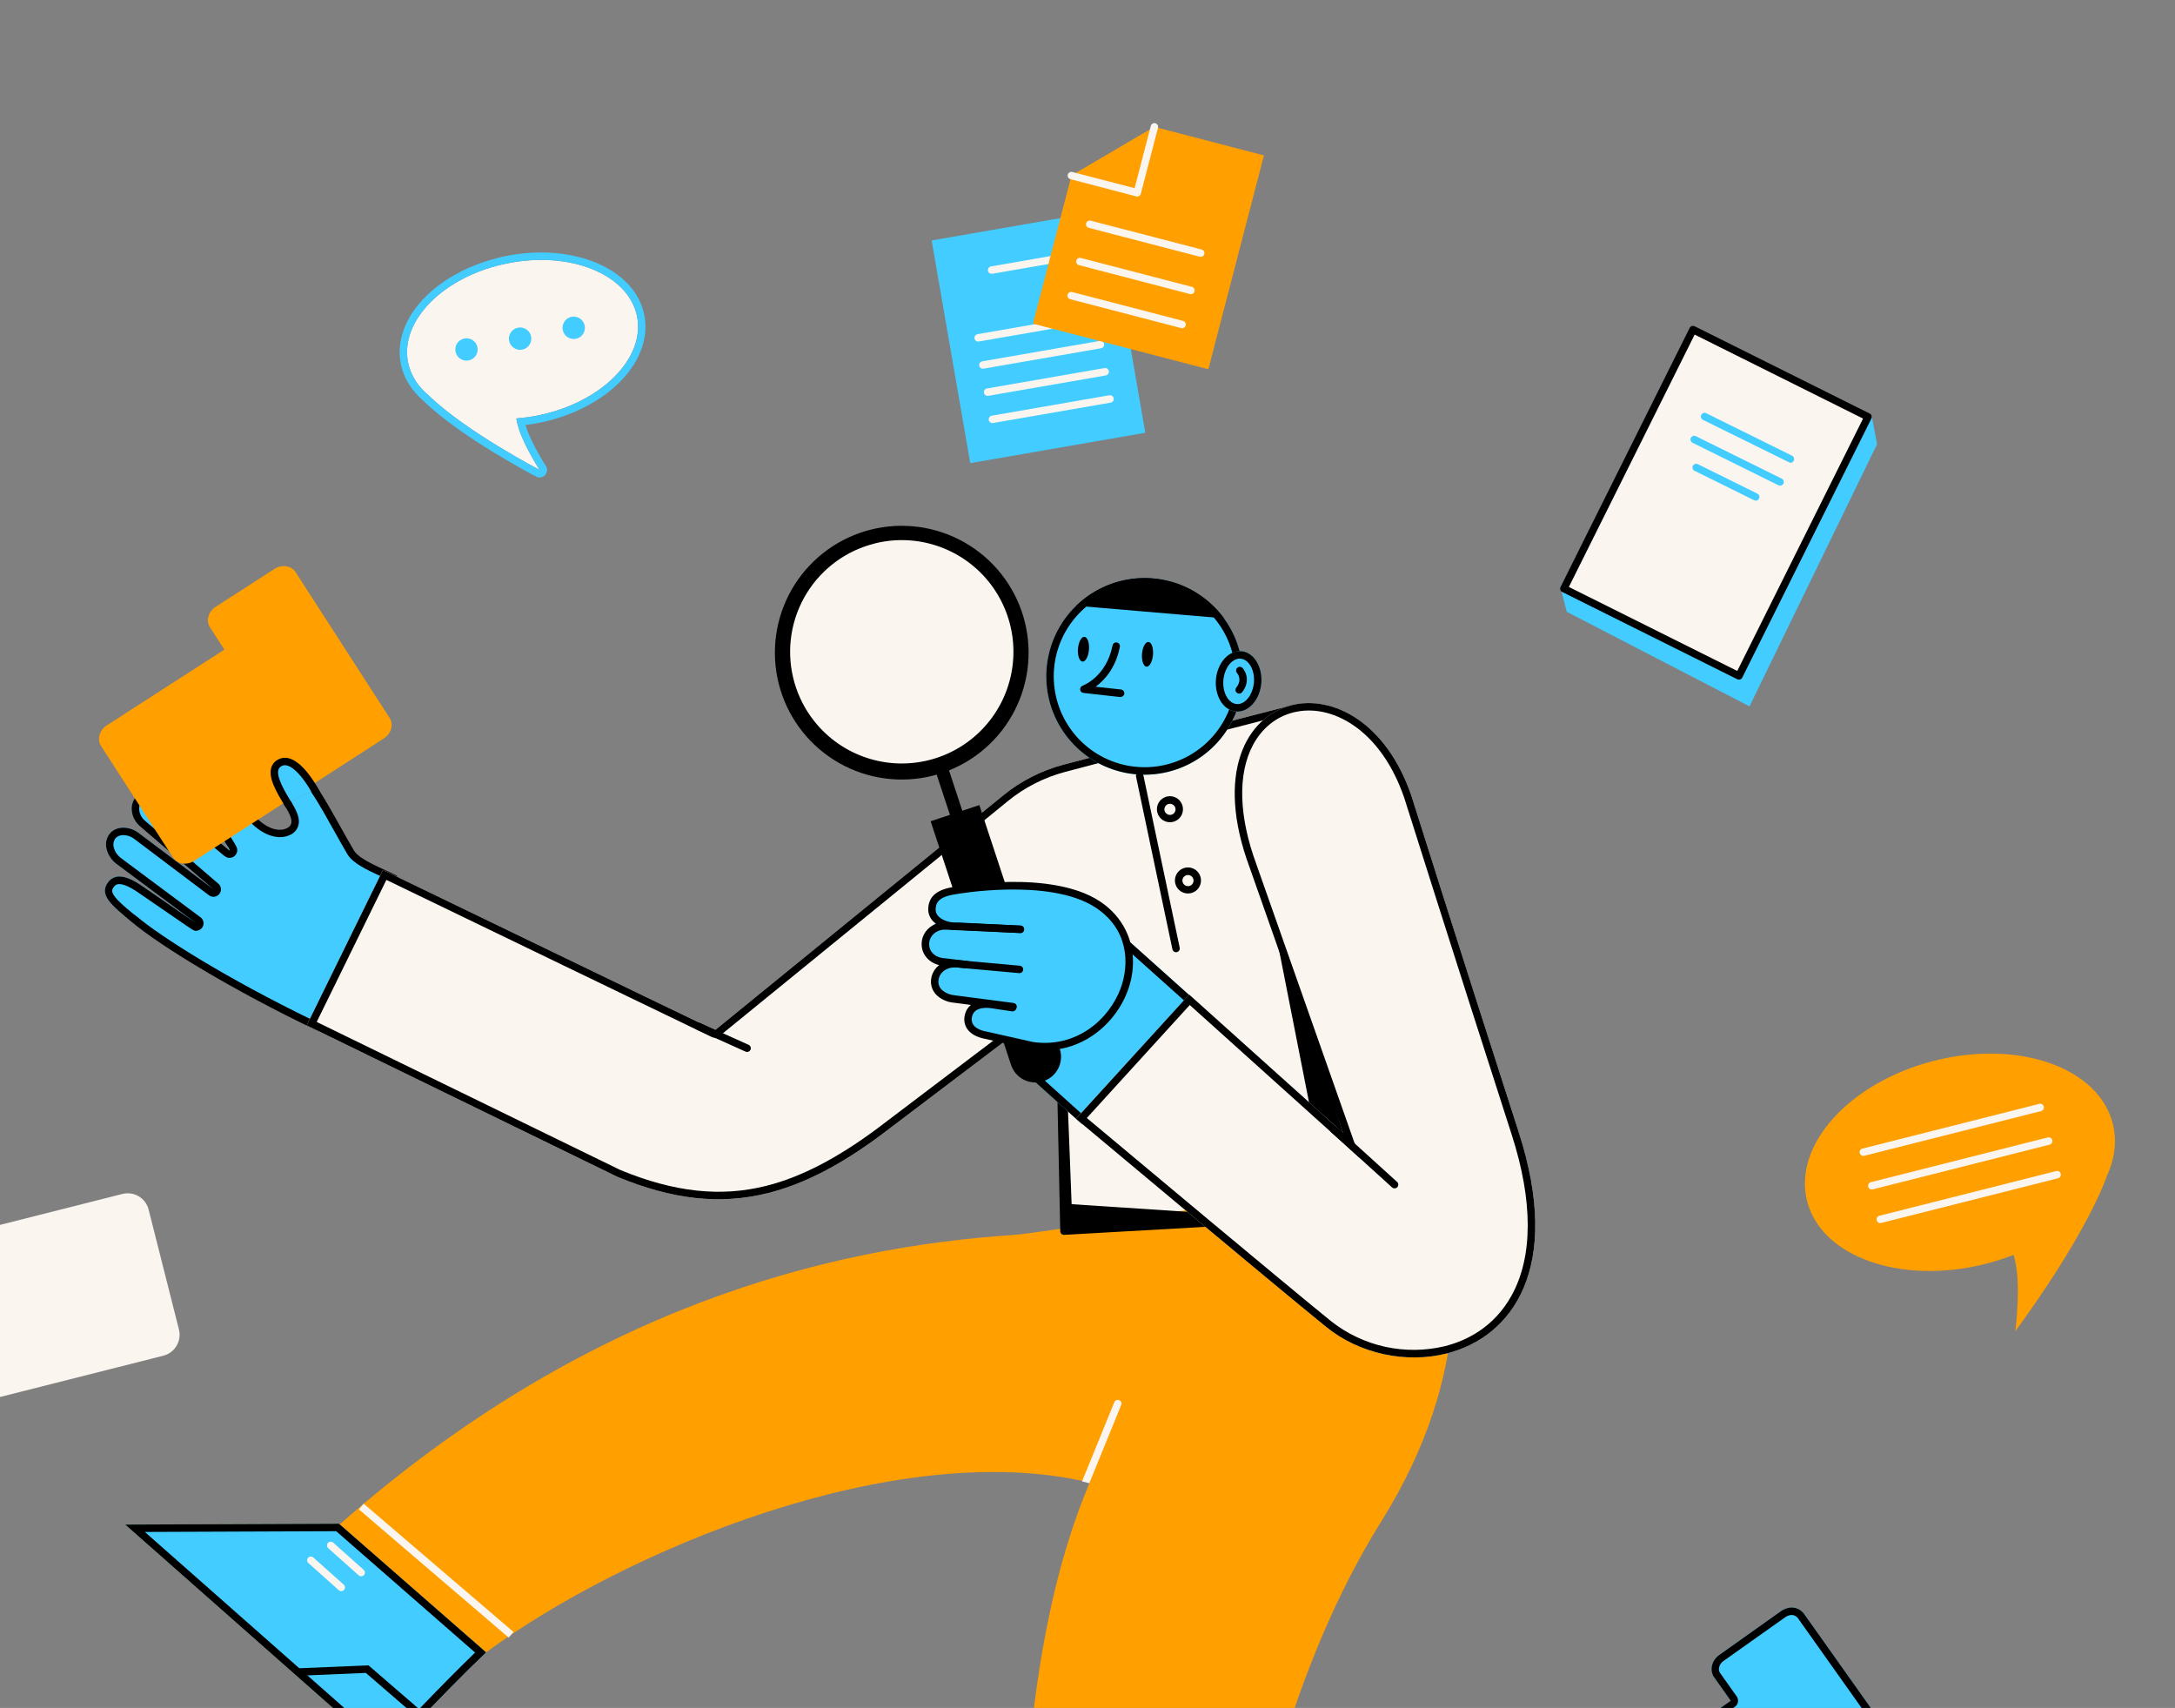 <svg width="270" height="212" viewBox="0 0 270 212" fill="none" xmlns="http://www.w3.org/2000/svg">
<rect x="0" y="0" width="270" height="212" fill="#808080" stroke="none"/>
<g clip-path="url(#clip0_9574_23510)">
<g clip-path="url(#clip1_9574_23510)">
<path d="M13.409 109.5C14.291 108.35 15.749 108.603 17.956 110.19L24.343 114.59L20.359 111.622L14.36 107.155C13.991 106.853 13.688 106.477 13.471 106.052C13.376 105.861 13.301 105.66 13.248 105.453C13.147 105.118 13.128 104.763 13.192 104.419C13.257 104.074 13.403 103.751 13.618 103.474C13.771 103.289 13.957 103.134 14.167 103.016C14.451 102.858 14.767 102.764 15.091 102.74C15.825 102.692 16.552 102.902 17.148 103.333C17.228 103.389 17.306 103.45 17.383 103.511L26.507 110.375L22.706 107.118L17.359 102.531C17.043 102.258 16.79 101.92 16.616 101.541C16.442 101.161 16.352 100.748 16.353 100.331C16.358 99.975 16.449 99.625 16.617 99.311C16.691 99.174 16.781 99.046 16.885 98.931C17.756 97.955 19.38 97.988 20.513 99L27.281 104.56C28.589 105.614 28.846 106.309 27.815 104.334C26.249 101.325 25.345 99.814 26.566 96.452C28.122 92.172 34.891 94.399 32.082 96.044C27.287 98.851 32.697 105.075 35.922 102.966C36.969 102.282 36.296 101.117 35.436 99.788C36.585 99.112 37.896 98.642 39.091 98.006C40.949 100.811 42.841 104.355 44.015 105.867C44.163 106.056 44.209 106.314 44.417 106.437C45.939 107.339 47.567 107.972 49.068 108.81C45.502 114.954 42.35 121.516 39.204 127.831C28.666 122.438 19.951 117.447 16.314 114.392C13.977 112.442 12.18 111.095 13.409 109.5Z" fill="#43CCFF"/>
<path d="M29.703 94.311C29.332 94.409 28.975 94.556 28.643 94.748C28.196 94.987 27.805 95.318 27.495 95.72C27.186 96.121 26.966 96.584 26.849 97.078C26.32 99.216 27.405 101.973 28.594 103.838C29.428 105.148 29.579 105.384 29.379 105.887C29.324 106.025 29.238 106.148 29.126 106.245C29.015 106.343 28.881 106.413 28.738 106.45C28.231 106.578 27.936 106.326 27.399 105.868C27.207 105.705 26.972 105.5 26.692 105.277L19.923 99.715L19.893 99.69C19.668 99.474 19.394 99.316 19.095 99.229C18.796 99.142 18.48 99.129 18.175 99.19C17.942 99.245 17.732 99.37 17.572 99.547C17.514 99.611 17.465 99.682 17.425 99.758C17.327 99.94 17.275 100.143 17.274 100.349C17.276 100.633 17.339 100.913 17.458 101.171C17.578 101.429 17.751 101.658 17.966 101.843L23.306 106.422L27.098 109.681C27.282 109.837 27.399 110.059 27.422 110.299C27.445 110.539 27.373 110.779 27.222 110.968C27.07 111.156 26.851 111.277 26.612 111.306C26.372 111.334 26.13 111.268 25.939 111.121L16.828 104.251C16.817 104.244 16.806 104.236 16.796 104.226C16.738 104.179 16.677 104.135 16.617 104.093C16.199 103.787 15.69 103.635 15.173 103.662C15.088 103.669 15.003 103.683 14.919 103.704C14.813 103.731 14.71 103.771 14.614 103.825C14.502 103.886 14.403 103.967 14.322 104.065C14.203 104.231 14.125 104.422 14.093 104.623C14.061 104.825 14.077 105.03 14.138 105.225C14.173 105.362 14.222 105.495 14.284 105.622C14.287 105.629 14.289 105.638 14.29 105.646C14.448 105.95 14.664 106.219 14.927 106.439L20.899 110.886L24.894 113.859C25.034 113.963 25.142 114.105 25.205 114.268C25.268 114.431 25.284 114.609 25.25 114.78C25.216 114.952 25.134 115.11 25.013 115.237C24.893 115.364 24.739 115.454 24.569 115.497C24.164 115.599 24.164 115.599 22.82 114.676L20.621 113.163L17.422 110.965L17.406 110.955C15.69 109.72 14.901 109.681 14.583 109.762C14.399 109.813 14.239 109.928 14.133 110.088C13.881 110.416 13.824 110.664 14.173 111.186C14.606 111.815 15.47 112.547 16.492 113.392L16.896 113.691C20.048 116.342 28.189 121.471 38.772 126.607C41.131 121.89 44.481 115.319 48.032 109.118L47.331 108.795C45.599 107.996 43.81 107.171 43.128 106.031C42.626 105.185 42.094 104.228 41.528 103.216C40.633 101.609 39.706 99.949 38.775 98.502C36.463 94.911 35.517 94.938 35.351 94.98C35.283 95 35.22 95.034 35.166 95.079C34.162 95.874 34.557 96.918 35.896 99.106C36.676 100.379 37.347 101.48 37.018 102.526C36.932 102.786 36.788 103.024 36.599 103.222C36.409 103.42 36.177 103.573 35.921 103.671C35.779 103.733 35.632 103.783 35.483 103.822C33.196 104.4 30.39 102.052 29.699 99.724C29.183 97.986 29.914 96.548 31.609 95.969C32.133 95.789 32.355 95.543 32.256 95.21C32.062 94.603 31.083 93.962 29.703 94.311ZM29.477 93.415C32.675 92.606 34.635 95.907 31.898 96.854C28.216 98.112 32.424 103.649 35.253 102.934C35.356 102.908 35.456 102.873 35.553 102.829C38.229 101.676 31.282 96.982 34.603 94.359C34.758 94.232 34.939 94.14 35.133 94.089C36.428 93.762 37.994 95.573 39.56 98.008C41.103 100.404 42.648 103.404 43.932 105.56C44.678 106.816 47.829 107.911 49.328 108.738C45.765 114.894 42.345 121.529 39.199 127.841C28.893 122.897 19.954 117.469 16.309 114.404C13.987 112.45 12.191 111.103 13.42 109.508C13.651 109.184 13.989 108.951 14.373 108.85C15.245 108.629 16.421 109.087 17.967 110.198L24.345 114.591L20.36 111.623L14.362 107.156C13.993 106.854 13.69 106.478 13.473 106.053C13.378 105.862 13.303 105.661 13.25 105.454C13.149 105.119 13.13 104.764 13.194 104.42C13.258 104.075 13.404 103.752 13.62 103.475C13.773 103.29 13.959 103.135 14.169 103.017C14.334 102.925 14.51 102.854 14.693 102.809C14.821 102.775 14.952 102.754 15.084 102.743C15.817 102.696 16.545 102.905 17.14 103.336C17.221 103.392 17.301 103.453 17.376 103.515L26.499 110.378L22.699 107.121L17.352 102.534C17.036 102.261 16.782 101.924 16.609 101.544C16.435 101.164 16.345 100.751 16.346 100.334C16.351 99.978 16.441 99.628 16.61 99.314C16.683 99.177 16.774 99.049 16.878 98.934C17.161 98.618 17.532 98.396 17.944 98.295C18.396 98.196 18.866 98.209 19.312 98.333C19.759 98.456 20.168 98.686 20.506 99.003L27.274 104.563C27.983 105.134 28.433 105.573 28.504 105.555C28.576 105.537 28.357 105.199 27.808 104.337C25.81 101.203 24.326 96.147 28.19 93.943C28.596 93.709 29.032 93.53 29.485 93.413L29.477 93.415Z" fill="black"/>
<path d="M38.073 127.271L47.541 107.983C47.541 107.983 87.271 127.186 88.756 127.876L124.538 98.726C126.722 96.947 129.258 95.652 131.98 94.926C140.659 92.605 159.707 87.712 159.707 87.712C170.472 105.488 180.527 150.957 180.527 150.957L132.232 152.871C132.232 152.871 131.714 138.915 131.11 124.406L109.391 140.861C97.777 149.517 88.5 150.971 76.63 146.072L38.073 127.271Z" fill="#FAF5EE"/>
<path d="M47.964 109.215L39.315 126.848L77.012 145.228C83.724 147.994 89.496 148.615 95.174 147.179C99.43 146.103 103.905 143.78 108.834 140.125L130.55 123.681C130.648 123.605 130.761 123.55 130.881 123.521C131.014 123.486 131.153 123.482 131.288 123.508C131.423 123.534 131.55 123.59 131.661 123.672C131.772 123.753 131.863 123.859 131.927 123.98C131.992 124.101 132.029 124.235 132.035 124.373C132.543 136.596 132.996 148.559 133.123 151.916L179.37 150.084C177.786 143.178 168.771 105.058 159.261 88.776C155.799 89.666 139.865 93.771 132.205 95.817C129.608 96.507 127.187 97.742 125.105 99.441L89.326 128.592C89.192 128.701 89.029 128.771 88.857 128.792C88.685 128.814 88.511 128.787 88.353 128.714C86.996 128.075 53.825 112.047 47.964 109.215ZM47.541 107.983C47.541 107.983 87.271 127.186 88.756 127.876L124.538 98.726C126.722 96.947 129.258 95.652 131.98 94.926C140.659 92.605 159.707 87.712 159.707 87.712C170.472 105.488 180.527 150.957 180.527 150.957L132.232 152.871C132.232 152.871 131.714 138.915 131.11 124.406L109.391 140.861C104.43 144.555 99.894 146.939 95.401 148.075C89.378 149.598 83.431 148.878 76.635 146.071L38.073 127.271L47.541 107.983Z" fill="black"/>
<path d="M140.128 118.067C140.189 118.309 140.202 118.426 140.166 118.435C140.13 118.444 140.068 118.359 139.964 118.194L140.128 118.067Z" fill="black"/>
<path d="M178.181 149.884C175.127 144.543 132.123 152.865 125.701 153.294C102.829 154.826 72.806 162.246 42.257 189.138L15.547 189.245L47.957 217.844C47.957 217.844 51.175 211.871 60.344 205.098C77.28 192.587 111.086 178.274 135.274 184.019C126.843 203.889 126.126 231.071 126.641 263.686L108.165 282.978L150.536 279.579C150.536 279.579 149.114 224.606 171.484 188.817C183.138 170.174 180.902 154.639 178.181 149.884Z" fill="#FF9F00"/>
<path d="M15.546 189.243L47.956 217.844C47.956 217.844 54.444 210.722 60.343 205.098L42.08 189.14L15.546 189.243Z" fill="#43CCFF"/>
<path d="M17.981 190.152L47.89 216.544C49.562 214.732 54.381 209.567 58.977 205.121L41.736 190.058L17.981 190.152ZM15.547 189.237L42.081 189.131L60.338 205.096C54.441 210.729 47.951 217.842 47.951 217.842L15.549 189.241L15.547 189.237Z" fill="black"/>
<path d="M178.896 150.614C179.018 150.596 179.127 150.529 179.2 150.43C179.273 150.331 179.303 150.207 179.284 150.085C179.266 149.963 179.199 149.854 179.1 149.781C179.001 149.709 178.877 149.678 178.755 149.697L132.532 152.329L131.927 124.122C131.924 123.999 131.873 123.883 131.784 123.798C131.695 123.714 131.577 123.668 131.454 123.671C131.332 123.673 131.215 123.725 131.131 123.814C131.046 123.902 131 124.021 131.003 124.143L131.618 152.824C131.619 152.886 131.633 152.947 131.658 153.004C131.684 153.061 131.72 153.112 131.766 153.154C131.811 153.196 131.865 153.228 131.923 153.249C131.982 153.27 132.044 153.279 132.106 153.275L178.809 150.627C178.839 150.626 178.868 150.622 178.896 150.614Z" fill="black"/>
<path d="M132.012 149.402L166.249 151.653C165.446 151.563 132.085 152.818 132.085 152.818L132.012 149.402Z" fill="black"/>
<path d="M86.739 127.408L92.744 130.108L86.739 127.408Z" fill="#43CCFF"/>
<path d="M92.856 130.557C92.949 130.534 93.032 130.482 93.094 130.409C93.157 130.335 93.195 130.245 93.203 130.149C93.211 130.053 93.189 129.958 93.141 129.875C93.092 129.792 93.019 129.726 92.931 129.687L86.927 126.987C86.871 126.962 86.812 126.949 86.751 126.947C86.69 126.945 86.63 126.956 86.573 126.977C86.516 126.999 86.465 127.032 86.421 127.073C86.376 127.115 86.341 127.165 86.316 127.22C86.291 127.276 86.278 127.336 86.276 127.396C86.274 127.457 86.284 127.517 86.306 127.574C86.328 127.631 86.36 127.683 86.402 127.727C86.444 127.771 86.494 127.806 86.549 127.831L92.553 130.531C92.648 130.574 92.755 130.583 92.856 130.557Z" fill="black"/>
<path d="M145.08 95.787C138.545 97.439 131.909 93.482 130.256 86.948C128.604 80.413 132.562 73.777 139.096 72.124C145.631 70.472 152.267 74.43 153.919 80.964C155.572 87.499 151.614 94.135 145.08 95.787Z" fill="#43CCFF"/>
<path d="M139.093 72.121L139.32 73.016C136.808 73.653 134.591 75.134 133.043 77.213C131.495 79.291 130.709 81.839 130.819 84.428C130.929 87.017 131.926 89.49 133.645 91.43C135.363 93.37 137.697 94.659 140.254 95.081C142.811 95.502 145.435 95.03 147.685 93.744C149.935 92.459 151.674 90.437 152.609 88.02C153.544 85.603 153.618 82.938 152.818 80.473C152.019 78.007 150.396 75.892 148.22 74.484C146.918 73.638 145.456 73.071 143.924 72.819C142.392 72.566 140.825 72.633 139.32 73.016L139.093 72.121ZM139.093 72.121C141.849 71.423 144.762 71.71 147.329 72.931C149.897 74.152 151.957 76.231 153.155 78.81C154.352 81.388 154.613 84.303 153.89 87.053C153.168 89.802 151.508 92.213 149.198 93.87C146.887 95.526 144.071 96.324 141.235 96.126C138.399 95.927 135.722 94.745 133.665 92.783C131.607 90.821 130.3 88.203 129.967 85.379C129.634 82.556 130.298 79.705 131.843 77.319C133.514 74.731 136.106 72.873 139.093 72.121Z" fill="black"/>
<path d="M139.222 86.491C139.327 86.466 139.421 86.403 139.485 86.315C139.55 86.227 139.581 86.119 139.573 86.01C139.566 85.902 139.52 85.799 139.444 85.721C139.368 85.642 139.267 85.594 139.159 85.583L136.005 85.241C137.073 84.459 138.486 82.96 139.016 80.304C139.029 80.244 139.03 80.182 139.02 80.121C139.009 80.061 138.986 80.003 138.952 79.951C138.919 79.899 138.875 79.855 138.824 79.82C138.773 79.786 138.716 79.762 138.655 79.75C138.595 79.738 138.532 79.738 138.472 79.75C138.412 79.763 138.354 79.787 138.304 79.822C138.253 79.856 138.209 79.901 138.176 79.953C138.143 80.005 138.12 80.063 138.109 80.124C137.338 83.991 134.504 85.065 134.386 85.116C134.289 85.152 134.206 85.22 134.152 85.308C134.097 85.397 134.074 85.502 134.087 85.605C134.099 85.708 134.146 85.804 134.22 85.878C134.293 85.951 134.39 85.997 134.493 86.009L139.062 86.522C139.117 86.52 139.171 86.51 139.222 86.491Z" fill="black"/>
<path d="M153.415 88.32C151.86 88.174 150.756 86.382 150.949 84.316C151.142 82.25 152.559 80.694 154.114 80.839C155.669 80.984 156.773 82.777 156.58 84.843C156.387 86.908 154.97 88.465 153.415 88.32Z" fill="#43CCFF"/>
<path d="M153.597 81.787C152.634 82.031 151.883 83.274 151.85 84.681C151.83 85.599 152.122 86.452 152.634 86.961C152.764 87.1 152.921 87.21 153.096 87.285C153.27 87.36 153.458 87.399 153.648 87.398C153.742 87.396 153.835 87.383 153.926 87.359C154.89 87.115 155.641 85.872 155.673 84.465C155.694 83.547 155.402 82.694 154.887 82.185C154.757 82.047 154.601 81.937 154.427 81.862C154.253 81.786 154.065 81.748 153.875 81.748C153.781 81.75 153.688 81.763 153.597 81.787ZM153.371 80.891C153.526 80.851 153.686 80.829 153.847 80.823C155.412 80.775 156.633 82.418 156.596 84.487C156.555 86.342 155.499 87.915 154.153 88.255C153.997 88.295 153.838 88.318 153.677 88.323C152.109 88.371 150.89 86.728 150.925 84.66C150.968 82.805 152.024 81.231 153.371 80.891Z" fill="black"/>
<path d="M148.722 73.71C149.972 74.518 151.063 75.548 151.941 76.749L133.613 75.188C135.594 73.271 138.166 72.082 140.91 71.814C143.653 71.545 146.407 72.214 148.722 73.71Z" fill="black"/>
<path d="M153.948 86.081C154.047 86.056 154.134 85.999 154.197 85.918C155.216 84.614 154.677 83.387 154.251 82.918C154.169 82.827 154.054 82.773 153.931 82.767C153.808 82.76 153.688 82.803 153.597 82.886C153.506 82.968 153.452 83.084 153.446 83.206C153.439 83.329 153.482 83.449 153.565 83.54C153.638 83.624 154.25 84.363 153.469 85.347C153.408 85.423 153.374 85.516 153.369 85.613C153.364 85.71 153.391 85.805 153.443 85.887C153.496 85.968 153.574 86.03 153.664 86.065C153.755 86.1 153.854 86.106 153.948 86.081Z" fill="black"/>
<path d="M142.326 82.75C141.95 82.72 141.699 82.009 141.766 81.162C141.834 80.315 142.194 79.653 142.57 79.683C142.947 79.713 143.197 80.424 143.13 81.271C143.062 82.118 142.703 82.78 142.326 82.75Z" fill="black"/>
<path d="M134.378 82.118C134.001 82.088 133.751 81.377 133.818 80.53C133.886 79.683 134.245 79.02 134.622 79.05C134.998 79.08 135.249 79.791 135.182 80.638C135.114 81.486 134.754 82.148 134.378 82.118Z" fill="black"/>
<path d="M125.405 131.508L134.266 139.484L164.104 138.264L137.98 114.878L125.405 131.508Z" fill="#43CCFF"/>
<path d="M138.111 116.236L126.654 131.387L134.605 138.545L161.79 137.434L138.111 116.236ZM137.98 114.878L164.104 138.264L134.266 139.484L125.405 131.508L137.98 114.878Z" fill="black"/>
<path d="M147.629 123.442L166.728 140.626L155.124 107.665C146.837 85.361 168.739 79.823 175.21 98.78C175.21 98.78 180.565 115.812 188.544 140.56C197.379 167.961 175.287 173.335 164.654 164.713C157.858 159.203 133.57 138.858 133.57 138.858L147.629 123.442Z" fill="#FAF5EE"/>
<path d="M160.306 87.537L160.533 88.433C158.398 88.973 156.615 90.425 155.515 92.521C153.615 96.138 153.783 101.401 155.987 107.337L155.991 107.353L167.597 140.314L168.8 143.73L166.108 141.312L147.694 124.746L134.915 138.771C139.037 142.223 159.187 159.087 165.236 163.992C167.203 165.544 169.497 166.63 171.944 167.167C174.392 167.704 176.93 167.678 179.366 167.092C181.91 166.448 185.416 164.847 187.645 160.804C190.313 155.985 190.319 149.08 187.66 140.839C179.856 116.626 174.5 99.575 174.331 99.065C172.951 95.031 170.767 91.906 168.01 90.025C165.611 88.386 162.954 87.821 160.533 88.433L160.306 87.537ZM160.306 87.537C165.471 86.231 172.109 89.694 175.211 98.783C175.211 98.783 180.566 115.815 188.544 140.563C193.982 157.424 187.705 165.946 179.597 167.996C174.528 169.278 168.746 168.033 164.655 164.718C157.859 159.208 133.571 138.863 133.571 138.863L147.618 123.448L166.727 140.624L155.123 107.663C150.804 96.036 154.685 88.964 160.307 87.542L160.306 87.537Z" fill="black"/>
<path d="M73.832 137.398C73.093 137.585 72.343 137.137 72.156 136.399C71.97 135.66 72.417 134.91 73.155 134.723C73.894 134.537 74.644 134.984 74.831 135.723C75.017 136.461 74.57 137.211 73.832 137.398Z" fill="#FAF5EE"/>
<path d="M173.231 147.491C173.319 147.468 173.399 147.421 173.461 147.354C173.543 147.264 173.586 147.144 173.58 147.022C173.574 146.899 173.52 146.784 173.429 146.702L165.887 139.861C165.796 139.778 165.676 139.736 165.553 139.742C165.431 139.748 165.316 139.802 165.234 139.893C165.151 139.984 165.109 140.104 165.115 140.227C165.121 140.349 165.176 140.464 165.267 140.546L172.808 147.386C172.865 147.437 172.933 147.473 173.006 147.491C173.08 147.51 173.157 147.51 173.231 147.491Z" fill="black"/>
<path d="M138.324 174.057C138.346 173.999 138.379 173.946 138.421 173.901C138.464 173.856 138.515 173.82 138.571 173.795C138.628 173.771 138.689 173.757 138.751 173.756C138.813 173.756 138.874 173.767 138.931 173.791C138.989 173.814 139.041 173.848 139.084 173.892C139.128 173.936 139.162 173.988 139.186 174.046C139.209 174.103 139.22 174.164 139.219 174.226C139.218 174.288 139.205 174.349 139.18 174.406L135.228 184.101L134.321 183.88L138.324 174.057Z" fill="#FAF5EE"/>
<path d="M146.107 118.178C146.222 118.149 146.322 118.076 146.386 117.974C146.449 117.873 146.47 117.751 146.446 117.634L141.931 96.205C141.905 96.085 141.833 95.98 141.731 95.913C141.628 95.846 141.503 95.823 141.383 95.848C141.263 95.873 141.158 95.945 141.091 96.048C141.024 96.151 141 96.276 141.025 96.396L145.541 117.825C145.553 117.885 145.577 117.941 145.612 117.991C145.646 118.041 145.69 118.084 145.741 118.117C145.791 118.15 145.848 118.173 145.908 118.184C145.968 118.196 146.029 118.195 146.089 118.182L146.107 118.178Z" fill="black"/>
<path d="M145.63 102.011C145.94 101.933 146.22 101.764 146.435 101.527C146.649 101.289 146.788 100.994 146.834 100.677C146.88 100.361 146.832 100.038 146.694 99.749C146.557 99.46 146.337 99.218 146.062 99.054C145.787 98.891 145.47 98.812 145.151 98.828C144.831 98.845 144.524 98.955 144.267 99.147C144.011 99.338 143.817 99.601 143.71 99.902C143.603 100.203 143.587 100.53 143.666 100.84C143.771 101.256 144.037 101.613 144.405 101.832C144.774 102.052 145.214 102.117 145.63 102.011ZM145.068 99.789C145.201 99.756 145.341 99.762 145.47 99.808C145.6 99.854 145.712 99.937 145.794 100.047C145.876 100.157 145.923 100.289 145.931 100.426C145.938 100.563 145.904 100.699 145.834 100.816C145.763 100.934 145.66 101.028 145.536 101.087C145.412 101.146 145.274 101.167 145.138 101.147C145.002 101.127 144.876 101.068 144.774 100.976C144.672 100.884 144.6 100.764 144.566 100.631C144.521 100.453 144.549 100.264 144.643 100.106C144.737 99.948 144.89 99.834 145.068 99.789Z" fill="black"/>
<path d="M147.867 110.854C148.177 110.776 148.457 110.607 148.671 110.37C148.885 110.132 149.024 109.836 149.07 109.52C149.117 109.203 149.068 108.88 148.931 108.591C148.793 108.303 148.573 108.061 148.298 107.897C148.024 107.733 147.707 107.655 147.387 107.671C147.068 107.687 146.76 107.798 146.504 107.989C146.247 108.18 146.053 108.443 145.946 108.745C145.839 109.046 145.824 109.373 145.902 109.683C146.007 110.099 146.273 110.456 146.642 110.675C147.01 110.895 147.451 110.959 147.867 110.854ZM147.304 108.63C147.437 108.596 147.577 108.603 147.706 108.649C147.835 108.695 147.948 108.778 148.03 108.888C148.112 108.998 148.159 109.129 148.166 109.266C148.173 109.403 148.14 109.539 148.069 109.657C147.999 109.775 147.896 109.869 147.772 109.928C147.648 109.987 147.51 110.008 147.374 109.988C147.238 109.968 147.112 109.908 147.01 109.817C146.908 109.725 146.836 109.605 146.802 109.472C146.757 109.294 146.785 109.105 146.879 108.947C146.973 108.789 147.126 108.675 147.304 108.63Z" fill="black"/>
<path d="M51.667 213.045L52.27 212.347L45.742 206.71L36.975 207.08L37.014 208.004L45.415 207.648L51.667 213.045Z" fill="black"/>
<path d="M44.949 195.642C45.038 195.62 45.119 195.571 45.18 195.503C45.221 195.457 45.252 195.404 45.272 195.347C45.291 195.29 45.3 195.229 45.296 195.168C45.293 195.108 45.277 195.048 45.251 194.994C45.224 194.939 45.187 194.89 45.142 194.85L41.364 191.477C41.319 191.437 41.266 191.406 41.209 191.385C41.152 191.365 41.091 191.357 41.03 191.36C40.97 191.364 40.91 191.379 40.855 191.405C40.801 191.432 40.752 191.468 40.711 191.514C40.671 191.559 40.64 191.612 40.62 191.669C40.599 191.726 40.591 191.787 40.594 191.848C40.598 191.909 40.613 191.968 40.639 192.023C40.666 192.077 40.703 192.126 40.748 192.167L44.527 195.539C44.583 195.59 44.651 195.625 44.725 195.643C44.798 195.661 44.875 195.661 44.949 195.642Z" fill="#FAF5EE"/>
<path d="M42.477 197.485C42.566 197.462 42.647 197.414 42.708 197.345C42.749 197.3 42.78 197.247 42.8 197.189C42.819 197.132 42.828 197.071 42.824 197.011C42.821 196.95 42.805 196.891 42.779 196.836C42.752 196.781 42.715 196.733 42.669 196.692L38.892 193.32C38.801 193.238 38.681 193.196 38.558 193.204C38.436 193.211 38.321 193.267 38.24 193.358C38.158 193.45 38.117 193.57 38.124 193.693C38.131 193.815 38.187 193.93 38.279 194.011L42.055 197.382C42.111 197.432 42.179 197.468 42.253 197.486C42.326 197.504 42.403 197.503 42.477 197.485Z" fill="#FAF5EE"/>
<path d="M45.149 186.647L63.745 202.562L63.144 203.265L44.548 187.349L45.149 186.647Z" fill="#FAF5EE"/>
<path d="M125.354 74.764C126.571 77.417 126.973 80.37 126.511 83.252C126.048 86.133 124.742 88.813 122.756 90.951C120.771 93.09 118.196 94.592 115.357 95.267C112.518 95.943 109.542 95.761 106.806 94.745C104.071 93.729 101.698 91.925 99.987 89.56C98.277 87.196 97.306 84.377 97.198 81.461C97.09 78.545 97.849 75.662 99.379 73.177C100.909 70.692 103.142 68.717 105.794 67.501C107.556 66.693 109.459 66.24 111.395 66.168C113.331 66.096 115.263 66.406 117.079 67.081C118.895 67.755 120.561 68.781 121.981 70.099C123.401 71.417 124.547 73.002 125.354 74.764Z" fill="#FAF5EE"/>
<path d="M129.528 134.199C130.33 133.935 130.994 133.363 131.374 132.609C131.754 131.855 131.819 130.981 131.555 130.179L121.574 99.931L115.527 101.937L125.508 132.182C125.774 132.982 126.347 133.644 127.101 134.022C127.855 134.4 128.728 134.464 129.528 134.199Z" fill="black"/>
<path d="M125.922 74.498C127.19 77.263 127.609 80.343 127.127 83.346C126.645 86.35 125.284 89.143 123.214 91.373C121.145 93.602 118.46 95.168 115.501 95.872C112.542 96.576 109.44 96.387 106.588 95.328C103.736 94.27 101.262 92.389 99.479 89.924C97.696 87.459 96.684 84.521 96.571 81.481C96.458 78.441 97.249 75.436 98.844 72.846C100.439 70.255 102.766 68.196 105.531 66.928C109.239 65.228 113.47 65.071 117.294 66.49C121.118 67.91 124.222 70.79 125.922 74.498ZM98.926 86.875C100.105 89.451 102.023 91.62 104.435 93.107C106.848 94.594 109.647 95.331 112.479 95.227C115.311 95.122 118.048 94.18 120.345 92.519C122.641 90.859 124.393 88.554 125.379 85.897C126.366 83.241 126.542 80.351 125.886 77.594C125.23 74.838 123.77 72.338 121.693 70.41C119.615 68.483 117.013 67.215 114.215 66.767C111.416 66.319 108.548 66.711 105.973 67.894C102.523 69.478 99.843 72.367 98.521 75.926C97.2 79.485 97.345 83.423 98.926 86.875Z" fill="black"/>
<path d="M115.79 96.283C116.734 96.043 117.655 95.718 118.54 95.311C122.217 93.614 125.1 90.564 126.587 86.797C128.075 83.03 128.055 78.835 126.53 75.083C125.004 71.331 122.092 68.31 118.398 66.649C114.704 64.988 110.512 64.815 106.693 66.164C102.875 67.514 99.722 70.283 97.892 73.896C96.062 77.509 95.694 81.688 96.865 85.566C98.036 89.443 100.656 92.72 104.18 94.716C107.705 96.712 111.863 97.273 115.79 96.283ZM108.312 66.434C112.037 65.497 115.98 66.031 119.322 67.926C122.663 69.821 125.146 72.931 126.254 76.609C127.362 80.287 127.01 84.25 125.271 87.675C123.532 91.101 120.54 93.724 116.916 95C113.293 96.276 109.318 96.107 105.816 94.527C102.315 92.948 99.556 90.08 98.115 86.519C96.673 82.959 96.659 78.979 98.076 75.409C99.493 71.838 102.231 68.951 105.721 67.347C106.556 66.965 107.423 66.66 108.312 66.434ZM115.531 95.249C116.412 95.026 117.271 94.723 118.098 94.343C121.53 92.76 124.22 89.915 125.61 86.4C126.999 82.884 126.98 78.969 125.558 75.467C124.135 71.965 121.418 69.145 117.971 67.595C114.524 66.044 110.612 65.881 107.048 67.14C103.483 68.398 100.541 70.982 98.832 74.353C97.124 77.725 96.779 81.626 97.871 85.244C98.964 88.863 101.408 91.922 104.697 93.785C107.986 95.648 111.866 96.173 115.531 95.249ZM108.569 67.459C111.123 66.817 113.807 66.917 116.307 67.746C118.807 68.574 121.019 70.098 122.684 72.138C124.349 74.178 125.399 76.65 125.71 79.266C126.021 81.881 125.581 84.53 124.441 86.904C123.302 89.278 121.509 91.279 119.274 92.671C117.038 94.063 114.452 94.79 111.819 94.766C109.185 94.742 106.613 93.969 104.403 92.536C102.194 91.103 100.438 89.071 99.341 86.677C97.812 83.336 97.671 79.525 98.95 76.081C100.229 72.636 102.823 69.841 106.162 68.308C106.938 67.955 107.744 67.673 108.57 67.465L108.569 67.459Z" fill="black"/>
<path d="M117.735 95.406L119.669 101.266L118.133 101.773L116.199 95.912L117.735 95.406Z" fill="black"/>
<path d="M136.396 112.138C131.221 108.795 118.969 110.499 118.969 110.499C117.378 110.582 115.595 110.954 115.683 112.521C115.719 113.172 116.497 113.788 116.897 114.247C116.28 114.43 115.743 114.818 115.375 115.346C115.008 115.874 114.831 116.512 114.873 117.154C114.916 117.796 115.177 118.405 115.611 118.88C116.046 119.355 116.629 119.667 117.265 119.766C116.867 120.201 116.103 121.014 116.039 121.645C115.879 123.208 117.675 123.941 119.26 124.102L121.74 124.691C121.213 124.86 120.296 125.654 120.202 126.152C119.951 127.552 121.479 128.522 122.899 128.775L128.774 129.806C134.799 130.666 137.983 126.828 138.795 124.451C140.411 119.731 140.98 115.1 136.396 112.138Z" fill="#43CCFF"/>
<path d="M125.877 125.401C125.982 125.374 126.074 125.313 126.138 125.226C126.201 125.139 126.233 125.033 126.226 124.925C126.22 124.818 126.177 124.716 126.103 124.637C126.03 124.559 125.931 124.508 125.825 124.494L118.495 123.538C117.943 123.494 117.418 123.282 116.992 122.929C116.813 122.781 116.674 122.59 116.588 122.375C116.502 122.159 116.472 121.925 116.499 121.695C116.614 120.555 117.735 119.984 118.757 120.087L126.527 120.789C126.647 120.796 126.765 120.756 126.856 120.678C126.946 120.6 127.003 120.49 127.014 120.37C127.025 120.251 126.989 120.132 126.914 120.038C126.839 119.945 126.731 119.884 126.612 119.869L118.846 119.166C117.173 118.996 115.737 120.065 115.579 121.601C115.54 121.976 115.591 122.355 115.73 122.706C115.868 123.057 116.09 123.369 116.375 123.616C116.942 124.1 117.646 124.393 118.389 124.456L125.704 125.411C125.762 125.419 125.821 125.415 125.877 125.401Z" fill="black"/>
<path d="M120.175 120.188C120.28 120.162 120.372 120.099 120.436 120.012C120.499 119.925 120.53 119.818 120.523 119.71C120.516 119.602 120.471 119.5 120.396 119.422C120.322 119.343 120.222 119.294 120.115 119.281L117.353 118.952L117.307 118.948C116.336 118.928 115.319 118.297 115.342 117.164C115.347 116.921 115.402 116.682 115.505 116.462C115.608 116.242 115.756 116.047 115.939 115.888C116.328 115.552 116.829 115.375 117.342 115.392L126.652 115.812C126.772 115.815 126.889 115.77 126.977 115.688C127.065 115.605 127.118 115.491 127.123 115.371C127.128 115.25 127.086 115.132 127.006 115.042C126.925 114.952 126.813 114.897 126.692 114.889L117.36 114.473C116.613 114.449 115.884 114.707 115.319 115.196C115.038 115.439 114.812 115.738 114.655 116.074C114.498 116.411 114.414 116.776 114.409 117.147C114.378 118.637 115.626 119.83 117.243 119.876L119.986 120.205C120.05 120.213 120.114 120.207 120.175 120.188Z" fill="black"/>
<path d="M132.302 130.045C136.109 129.082 138.834 126.079 139.971 123.034C141.602 118.663 140.223 114.267 136.459 111.83C130.458 107.947 118.941 109.994 118.453 110.084C116.335 110.395 115.306 111.244 115.229 112.753C115.214 113.06 115.264 113.366 115.377 113.651C115.49 113.936 115.664 114.194 115.886 114.406C116.572 115.092 117.752 115.483 118.971 115.429L126.654 115.813C126.776 115.819 126.896 115.776 126.987 115.694C127.078 115.611 127.132 115.496 127.138 115.373C127.144 115.251 127.101 115.131 127.019 115.04C126.936 114.949 126.821 114.895 126.699 114.889L118.976 114.508L118.934 114.519C117.973 114.566 117.029 114.271 116.525 113.767C116.396 113.645 116.295 113.497 116.23 113.332C116.164 113.167 116.135 112.989 116.145 112.812C116.192 112.055 116.508 111.315 118.597 111.001C118.725 110.968 130.256 108.93 135.949 112.614C140.058 115.271 140.269 119.577 139.098 122.719C137.706 126.443 133.727 130.103 128.271 129.345L122.495 128.048C121.693 127.908 121.109 127.61 120.829 127.207C120.735 127.067 120.67 126.909 120.64 126.743C120.61 126.577 120.615 126.407 120.654 126.243C120.909 124.839 122.77 125.093 123.142 125.159L125.597 125.527C125.659 125.54 125.722 125.54 125.784 125.528C125.846 125.516 125.904 125.491 125.956 125.455C126.008 125.419 126.052 125.373 126.085 125.32C126.118 125.266 126.14 125.207 126.15 125.144C126.159 125.082 126.156 125.019 126.14 124.958C126.124 124.897 126.096 124.84 126.057 124.79C126.018 124.741 125.97 124.7 125.915 124.669C125.859 124.639 125.798 124.621 125.736 124.615L123.299 124.244C121.413 123.911 120.017 124.628 119.754 126.075C119.692 126.359 119.689 126.652 119.745 126.937C119.801 127.222 119.915 127.493 120.08 127.732C120.505 128.34 121.295 128.767 122.323 128.952L128.097 130.247L128.132 130.255C129.522 130.457 130.939 130.385 132.302 130.045Z" fill="black"/>
<path d="M240.121 131.663C250.598 129.014 260.516 132.509 262.276 139.469C262.842 141.709 262.493 144.021 261.42 146.227L261.471 146.183C258.383 154.301 250.177 165.22 250.177 165.22C250.177 165.22 251.015 158.874 249.954 155.761C248.82 156.205 247.66 156.578 246.48 156.877C236.004 159.526 226.086 156.031 224.325 149.069C222.565 142.108 229.645 134.312 240.121 131.663Z" fill="#FF9F00"/>
<path d="M62.959 32.691C55.112 34.272 49.604 39.781 50.655 44.994C50.992 46.667 51.966 48.103 53.395 49.232L53.349 49.219C58.007 53.656 66.984 58.326 66.984 58.326C66.984 58.326 64.393 54.358 64.097 51.935C64.997 51.867 65.891 51.744 66.776 51.568C74.621 49.984 80.13 44.476 79.079 39.263C78.028 34.05 70.805 31.112 62.959 32.691Z" fill="#FAF5EE"/>
<path d="M61.912 32.93C54.632 34.771 49.655 40.019 50.663 44.995C51.001 46.669 51.974 48.105 53.403 49.233L53.357 49.221C58.016 53.658 66.992 58.328 66.992 58.328C66.992 58.328 64.401 54.359 64.106 51.937C65.005 51.868 65.9 51.746 66.784 51.569C67.138 51.496 67.489 51.417 67.834 51.33C75.114 49.489 80.102 44.241 79.083 39.265C78.031 34.05 70.823 31.106 62.973 32.691C62.608 32.764 62.257 32.843 61.912 32.93ZM61.685 32.034C62.046 31.943 62.411 31.851 62.778 31.787C66.751 30.987 70.704 31.267 73.914 32.577C77.252 33.939 79.405 36.252 79.977 39.087C80.521 41.788 79.545 44.637 77.238 47.108C75.019 49.473 71.759 51.291 68.047 52.229C67.687 52.321 67.322 52.413 66.954 52.477C66.385 52.592 65.815 52.684 65.223 52.757C65.778 54.564 67.176 56.935 67.759 57.836C67.87 58.007 67.922 58.211 67.906 58.414C67.89 58.618 67.806 58.811 67.669 58.962C67.532 59.113 67.348 59.214 67.147 59.25C66.947 59.285 66.74 59.254 66.558 59.159C66.188 58.967 57.439 54.392 52.734 49.924C52.694 49.89 52.658 49.852 52.627 49.811C51.11 48.526 50.112 46.943 49.759 45.19C49.215 42.49 50.191 39.64 52.498 37.17C54.717 34.804 57.976 32.984 61.688 32.046L61.685 32.034Z" fill="#43CCFF"/>
<path d="M58.25 44.723C57.506 44.911 56.751 44.461 56.563 43.717C56.375 42.974 56.825 42.219 57.569 42.031C58.312 41.843 59.067 42.293 59.255 43.037C59.443 43.78 58.993 44.535 58.25 44.723Z" fill="#43CCFF"/>
<path d="M71.56 42.035C70.817 42.223 70.061 41.772 69.874 41.029C69.686 40.285 70.136 39.53 70.879 39.342C71.623 39.154 72.378 39.605 72.566 40.348C72.754 41.092 72.304 41.847 71.56 42.035Z" fill="#43CCFF"/>
<path d="M64.907 43.38C64.163 43.568 63.408 43.118 63.22 42.374C63.032 41.631 63.483 40.876 64.226 40.688C64.969 40.5 65.725 40.95 65.913 41.693C66.101 42.437 65.65 43.192 64.907 43.38Z" fill="#43CCFF"/>
<path d="M-10.321 154.649L15.197 148.197C16.631 147.834 18.087 148.703 18.449 150.137L22.214 165.023C22.576 166.457 21.708 167.913 20.274 168.276L-5.244 174.728C-6.677 175.091 -8.134 174.222 -8.496 172.788L-12.26 157.902C-12.623 156.468 -11.755 155.012 -10.321 154.649Z" fill="#FAF5EE"/>
<path d="M142.176 53.717L120.447 57.486L115.653 29.847L137.382 26.078L142.176 53.717Z" fill="#43CCFF"/>
<path d="M131.722 32.498C131.842 32.473 131.947 32.401 132.014 32.298C132.081 32.195 132.104 32.069 132.078 31.95C132.053 31.83 131.98 31.725 131.878 31.658C131.775 31.591 131.649 31.568 131.529 31.594L123.023 33.068C122.901 33.089 122.794 33.157 122.723 33.257C122.652 33.358 122.624 33.482 122.644 33.603C122.665 33.724 122.733 33.832 122.834 33.903C122.934 33.974 123.059 34.002 123.18 33.981L131.686 32.505L131.722 32.498Z" fill="#FAF5EE"/>
<path d="M136.121 39.852C136.241 39.826 136.346 39.754 136.413 39.651C136.479 39.548 136.502 39.423 136.477 39.303C136.451 39.183 136.379 39.078 136.276 39.012C136.173 38.945 136.048 38.922 135.928 38.947L121.353 41.475C121.232 41.496 121.124 41.564 121.053 41.665C120.983 41.765 120.955 41.89 120.976 42.011C120.997 42.132 121.066 42.24 121.166 42.31C121.267 42.381 121.391 42.409 121.512 42.388L136.087 39.861L136.121 39.852Z" fill="#FAF5EE"/>
<path d="M136.705 43.222C136.825 43.197 136.93 43.125 136.997 43.022C137.064 42.919 137.087 42.794 137.061 42.674C137.036 42.554 136.963 42.449 136.861 42.382C136.758 42.315 136.632 42.292 136.512 42.318L121.938 44.847C121.817 44.868 121.709 44.936 121.638 45.037C121.567 45.137 121.539 45.261 121.56 45.383C121.581 45.504 121.649 45.612 121.749 45.683C121.849 45.754 121.974 45.782 122.095 45.761L136.66 43.231L136.705 43.222Z" fill="#FAF5EE"/>
<path d="M137.29 46.595C137.41 46.569 137.515 46.497 137.581 46.394C137.648 46.291 137.671 46.166 137.646 46.046C137.62 45.926 137.548 45.821 137.445 45.754C137.342 45.688 137.217 45.665 137.097 45.69L122.52 48.218C122.399 48.239 122.291 48.307 122.22 48.408C122.15 48.508 122.122 48.633 122.143 48.754C122.164 48.875 122.232 48.983 122.333 49.053C122.433 49.124 122.558 49.152 122.679 49.131L137.254 46.604L137.29 46.595Z" fill="#FAF5EE"/>
<path d="M137.89 49.969C138.01 49.943 138.115 49.871 138.181 49.768C138.248 49.665 138.27 49.539 138.245 49.419C138.219 49.3 138.146 49.195 138.043 49.129C137.94 49.062 137.815 49.039 137.695 49.065L123.12 51.595C122.999 51.616 122.892 51.684 122.821 51.785C122.75 51.885 122.722 52.01 122.744 52.131C122.765 52.252 122.833 52.359 122.934 52.43C123.034 52.501 123.159 52.529 123.28 52.508L137.845 49.98L137.89 49.969Z" fill="#FAF5EE"/>
<path d="M133.007 21.803L128.229 40.174L150.001 45.834L156.903 19.288L143.307 15.752L133.007 21.803Z" fill="#FF9F00"/>
<path d="M133.008 21.802L141.184 23.927L143.309 15.752L133.008 21.802Z" fill="#FF9F00"/>
<path d="M141.294 24.377C141.337 24.366 141.378 24.35 141.415 24.327C141.468 24.295 141.514 24.253 141.55 24.202C141.586 24.152 141.612 24.096 141.625 24.035L143.752 15.86C143.768 15.801 143.771 15.74 143.763 15.68C143.754 15.62 143.734 15.562 143.703 15.509C143.641 15.404 143.539 15.327 143.421 15.296C143.302 15.266 143.176 15.284 143.07 15.346C142.965 15.408 142.888 15.51 142.857 15.628L140.848 23.357L133.119 21.346C133 21.315 132.874 21.333 132.768 21.395C132.662 21.457 132.585 21.558 132.554 21.677C132.523 21.796 132.541 21.922 132.603 22.028C132.665 22.134 132.767 22.211 132.885 22.242L141.067 24.382C141.142 24.399 141.22 24.397 141.294 24.377Z" fill="#FAF5EE"/>
<path d="M146.852 40.727C146.953 40.704 147.042 40.647 147.107 40.567C147.171 40.486 147.207 40.387 147.208 40.284C147.21 40.181 147.177 40.08 147.114 39.998C147.052 39.916 146.964 39.857 146.864 39.831L133.088 36.246C132.97 36.215 132.843 36.232 132.738 36.294C132.632 36.356 132.555 36.458 132.524 36.577C132.493 36.695 132.51 36.822 132.572 36.928C132.635 37.033 132.736 37.11 132.855 37.141L146.63 40.724C146.703 40.744 146.779 40.745 146.852 40.727Z" fill="#FAF5EE"/>
<path d="M147.95 36.501C148.05 36.477 148.14 36.421 148.204 36.34C148.269 36.26 148.305 36.16 148.306 36.057C148.307 35.954 148.274 35.853 148.212 35.772C148.149 35.689 148.061 35.631 147.962 35.604L134.186 32.021C134.127 32.003 134.064 31.997 134.002 32.004C133.941 32.011 133.881 32.029 133.826 32.06C133.772 32.09 133.724 32.131 133.686 32.18C133.648 32.23 133.62 32.286 133.605 32.346C133.589 32.406 133.585 32.469 133.595 32.531C133.604 32.592 133.625 32.651 133.657 32.704C133.69 32.758 133.733 32.803 133.783 32.84C133.834 32.876 133.892 32.901 133.952 32.915L147.728 36.5C147.801 36.517 147.877 36.518 147.95 36.501Z" fill="#FAF5EE"/>
<path d="M149.157 31.87C149.258 31.847 149.349 31.791 149.414 31.71C149.479 31.629 149.516 31.529 149.517 31.425C149.518 31.321 149.484 31.22 149.421 31.138C149.358 31.055 149.268 30.997 149.168 30.971L135.393 27.388C135.334 27.373 135.273 27.37 135.213 27.378C135.152 27.387 135.095 27.407 135.042 27.438C134.99 27.468 134.944 27.509 134.908 27.558C134.871 27.606 134.845 27.661 134.829 27.72C134.814 27.779 134.811 27.84 134.819 27.9C134.828 27.96 134.848 28.018 134.879 28.07C134.91 28.123 134.95 28.168 134.999 28.205C135.047 28.241 135.103 28.268 135.161 28.283L148.936 31.866C149.008 31.886 149.084 31.887 149.157 31.87Z" fill="#FAF5EE"/>
<path d="M194.49 75.936L217.179 87.675L233.014 55.137L232.348 51.605L208.255 44.737L193.714 72.867L194.49 75.936Z" fill="#43CCFF"/>
<path d="M210.165 40.911L231.898 51.747L215.867 83.901L194.133 73.065L210.165 40.911Z" fill="#FAF5EE"/>
<path d="M215.977 84.35C216.041 84.333 216.102 84.303 216.154 84.261C216.206 84.219 216.248 84.167 216.278 84.107L232.31 51.953C232.338 51.899 232.354 51.839 232.358 51.778C232.362 51.718 232.355 51.657 232.335 51.599C232.296 51.483 232.213 51.388 232.104 51.333L210.37 40.497C210.26 40.442 210.133 40.433 210.017 40.472C209.901 40.511 209.805 40.594 209.75 40.704L193.722 72.856C193.667 72.966 193.658 73.093 193.697 73.209C193.735 73.325 193.819 73.421 193.928 73.476L215.662 84.312C215.759 84.362 215.871 84.375 215.977 84.35ZM231.276 51.955L215.661 83.281L194.756 72.855L210.371 41.531L231.276 51.955Z" fill="black"/>
<path d="M222.376 57.427C222.468 57.404 222.55 57.353 222.612 57.282C222.674 57.21 222.712 57.122 222.722 57.028C222.732 56.934 222.713 56.839 222.668 56.756C222.622 56.674 222.552 56.607 222.468 56.565L211.867 51.321C211.812 51.284 211.75 51.259 211.686 51.248C211.621 51.236 211.554 51.239 211.49 51.255C211.426 51.272 211.367 51.302 211.315 51.343C211.264 51.385 211.222 51.437 211.193 51.496C211.163 51.555 211.147 51.619 211.144 51.685C211.142 51.751 211.153 51.817 211.178 51.878C211.203 51.939 211.241 51.994 211.289 52.039C211.337 52.084 211.394 52.119 211.456 52.14L222.076 57.379C222.167 57.428 222.273 57.445 222.376 57.427Z" fill="#43CCFF"/>
<path d="M221.089 60.27C221.181 60.247 221.263 60.197 221.325 60.125C221.387 60.054 221.425 59.965 221.435 59.871C221.445 59.778 221.426 59.683 221.381 59.6C221.335 59.517 221.265 59.45 221.181 59.408L210.573 54.167C210.519 54.13 210.457 54.106 210.392 54.095C210.328 54.084 210.262 54.087 210.198 54.104C210.135 54.121 210.076 54.151 210.025 54.192C209.974 54.233 209.933 54.285 209.903 54.343C209.874 54.401 209.857 54.465 209.854 54.531C209.852 54.596 209.863 54.661 209.887 54.722C209.911 54.783 209.948 54.838 209.995 54.883C210.043 54.929 210.099 54.964 210.16 54.986L220.77 60.234C220.869 60.284 220.982 60.297 221.089 60.27Z" fill="#43CCFF"/>
<path d="M218.063 62.131C218.155 62.108 218.237 62.057 218.299 61.986C218.361 61.915 218.399 61.826 218.409 61.732C218.419 61.638 218.4 61.544 218.355 61.461C218.309 61.378 218.24 61.311 218.155 61.269L210.82 57.642C210.766 57.606 210.704 57.582 210.64 57.571C210.575 57.56 210.509 57.563 210.446 57.58C210.382 57.596 210.323 57.627 210.272 57.668C210.221 57.709 210.18 57.76 210.151 57.819C210.121 57.877 210.104 57.941 210.102 58.007C210.099 58.072 210.11 58.138 210.134 58.198C210.159 58.259 210.195 58.314 210.243 58.359C210.29 58.405 210.346 58.44 210.408 58.462L217.742 62.088C217.841 62.141 217.955 62.156 218.063 62.131Z" fill="#43CCFF"/>
<path d="M199.526 221.96L214.851 211.095L212.784 208.181C212.184 207.335 212.476 206.088 213.432 205.41L221.095 199.974C222.052 199.294 223.324 199.432 223.924 200.277L237.399 219.271C237.999 220.118 237.707 221.364 236.751 222.042L212.022 239.579C211.066 240.257 209.794 240.119 209.195 239.274L198.876 224.724C198.278 223.884 198.568 222.638 199.526 221.96Z" fill="#43CCFF"/>
<path d="M222.106 200.504C221.935 200.547 221.773 200.622 221.631 200.727L213.95 206.167C213.416 206.541 213.221 207.224 213.522 207.648L215.589 210.564C215.73 210.764 215.787 211.012 215.745 211.254C215.704 211.495 215.569 211.71 215.369 211.852L200.051 222.715C199.782 222.901 199.59 223.179 199.51 223.495C199.478 223.614 199.472 223.737 199.491 223.858C199.511 223.979 199.556 224.094 199.622 224.196L209.941 238.746C210.067 238.898 210.236 239.008 210.426 239.063C210.616 239.117 210.817 239.113 211.005 239.051C211.176 239.008 211.337 238.932 211.48 238.829L236.207 221.294C236.741 220.921 236.938 220.237 236.638 219.813L223.163 200.818C223.038 200.666 222.871 200.555 222.682 200.499C222.494 200.443 222.293 200.445 222.106 200.504ZM221.879 199.608C222.249 199.5 222.642 199.506 223.007 199.627C223.373 199.747 223.693 199.976 223.925 200.282L237.401 219.277C238.001 220.124 237.708 221.37 236.752 222.048L212.024 239.585C211.788 239.753 211.522 239.876 211.241 239.947C210.872 240.055 210.478 240.049 210.113 239.928C209.748 239.808 209.427 239.579 209.195 239.273L198.876 224.723C198.276 223.876 198.566 222.63 199.525 221.952L214.852 211.099L212.785 208.185C212.185 207.338 212.478 206.091 213.433 205.414L221.096 199.978C221.332 199.808 221.598 199.684 221.881 199.612L221.879 199.608Z" fill="black"/>
<path d="M13.247 90.045L27.85 80.633L26.058 77.854C25.537 77.047 25.859 75.908 26.771 75.32L34.083 70.611C34.995 70.023 36.165 70.201 36.686 71.006L48.37 89.119C48.89 89.924 48.569 91.066 47.657 91.654L24.095 106.856C23.183 107.444 22.013 107.266 21.492 106.461L12.544 92.589C12.016 91.772 12.329 90.635 13.247 90.045Z" fill="#FF9F00"/>
<path d="M34.593 94.352C35.632 93.408 37.338 95.386 39.079 98.01C37.883 98.646 36.574 99.12 35.423 99.793C34.281 98.029 32.808 95.971 34.593 94.352Z" fill="#43CCFF"/>
<path d="M35.495 100.258L36.285 99.782L36.227 99.684C35.365 98.255 34.294 96.479 34.556 95.557C34.588 95.45 34.642 95.351 34.716 95.267C34.79 95.183 34.882 95.117 34.984 95.072C35.904 94.602 37.411 95.998 38.91 98.715L39.721 98.272C37.873 94.926 36.042 93.499 34.565 94.254C34.349 94.356 34.158 94.502 34.003 94.684C33.849 94.866 33.734 95.078 33.668 95.307C33.285 96.617 34.384 98.42 35.436 100.168L35.495 100.258Z" fill="black"/>
<path d="M231.423 143.463L253.374 137.912C253.493 137.882 253.595 137.806 253.658 137.701C253.721 137.596 253.739 137.47 253.709 137.351C253.679 137.232 253.603 137.13 253.498 137.067C253.392 137.004 253.267 136.986 253.148 137.016L231.196 142.567C231.077 142.597 230.975 142.673 230.913 142.778C230.85 142.883 230.831 143.009 230.861 143.128C230.891 143.247 230.967 143.349 231.073 143.411C231.178 143.474 231.304 143.493 231.423 143.463Z" fill="#FAF5EE"/>
<path d="M232.476 147.631L254.427 142.08C254.546 142.05 254.648 141.974 254.711 141.869C254.774 141.763 254.792 141.638 254.762 141.519C254.732 141.4 254.656 141.298 254.551 141.235C254.446 141.172 254.32 141.154 254.201 141.184L232.249 146.735C232.131 146.765 232.029 146.841 231.966 146.946C231.903 147.051 231.885 147.177 231.915 147.296C231.945 147.415 232.021 147.517 232.126 147.579C232.231 147.642 232.357 147.661 232.476 147.631Z" fill="#FAF5EE"/>
<path d="M233.53 151.8L255.481 146.249C255.6 146.219 255.702 146.143 255.765 146.038C255.828 145.933 255.846 145.807 255.816 145.688C255.786 145.569 255.71 145.467 255.605 145.405C255.499 145.342 255.373 145.323 255.255 145.354L233.303 150.904C233.184 150.934 233.082 151.01 233.019 151.115C232.957 151.221 232.938 151.346 232.968 151.465C232.998 151.584 233.074 151.686 233.18 151.749C233.285 151.812 233.411 151.83 233.53 151.8Z" fill="#FAF5EE"/>
<path d="M158.139 114.659L166.73 140.623L162.499 136.823L158.139 114.659Z" fill="black"/>
</g>
</g>
<defs>
<clipPath id="clip0_9574_23510">
<rect width="270" height="212" fill="white"/>
</clipPath>
<clipPath id="clip1_9574_23510">
<rect width="316.901" height="316.901" fill="white" transform="matrix(-0.969 0.245 0.245 0.969 240.153 -41.528)"/>
</clipPath>
</defs>
</svg>
